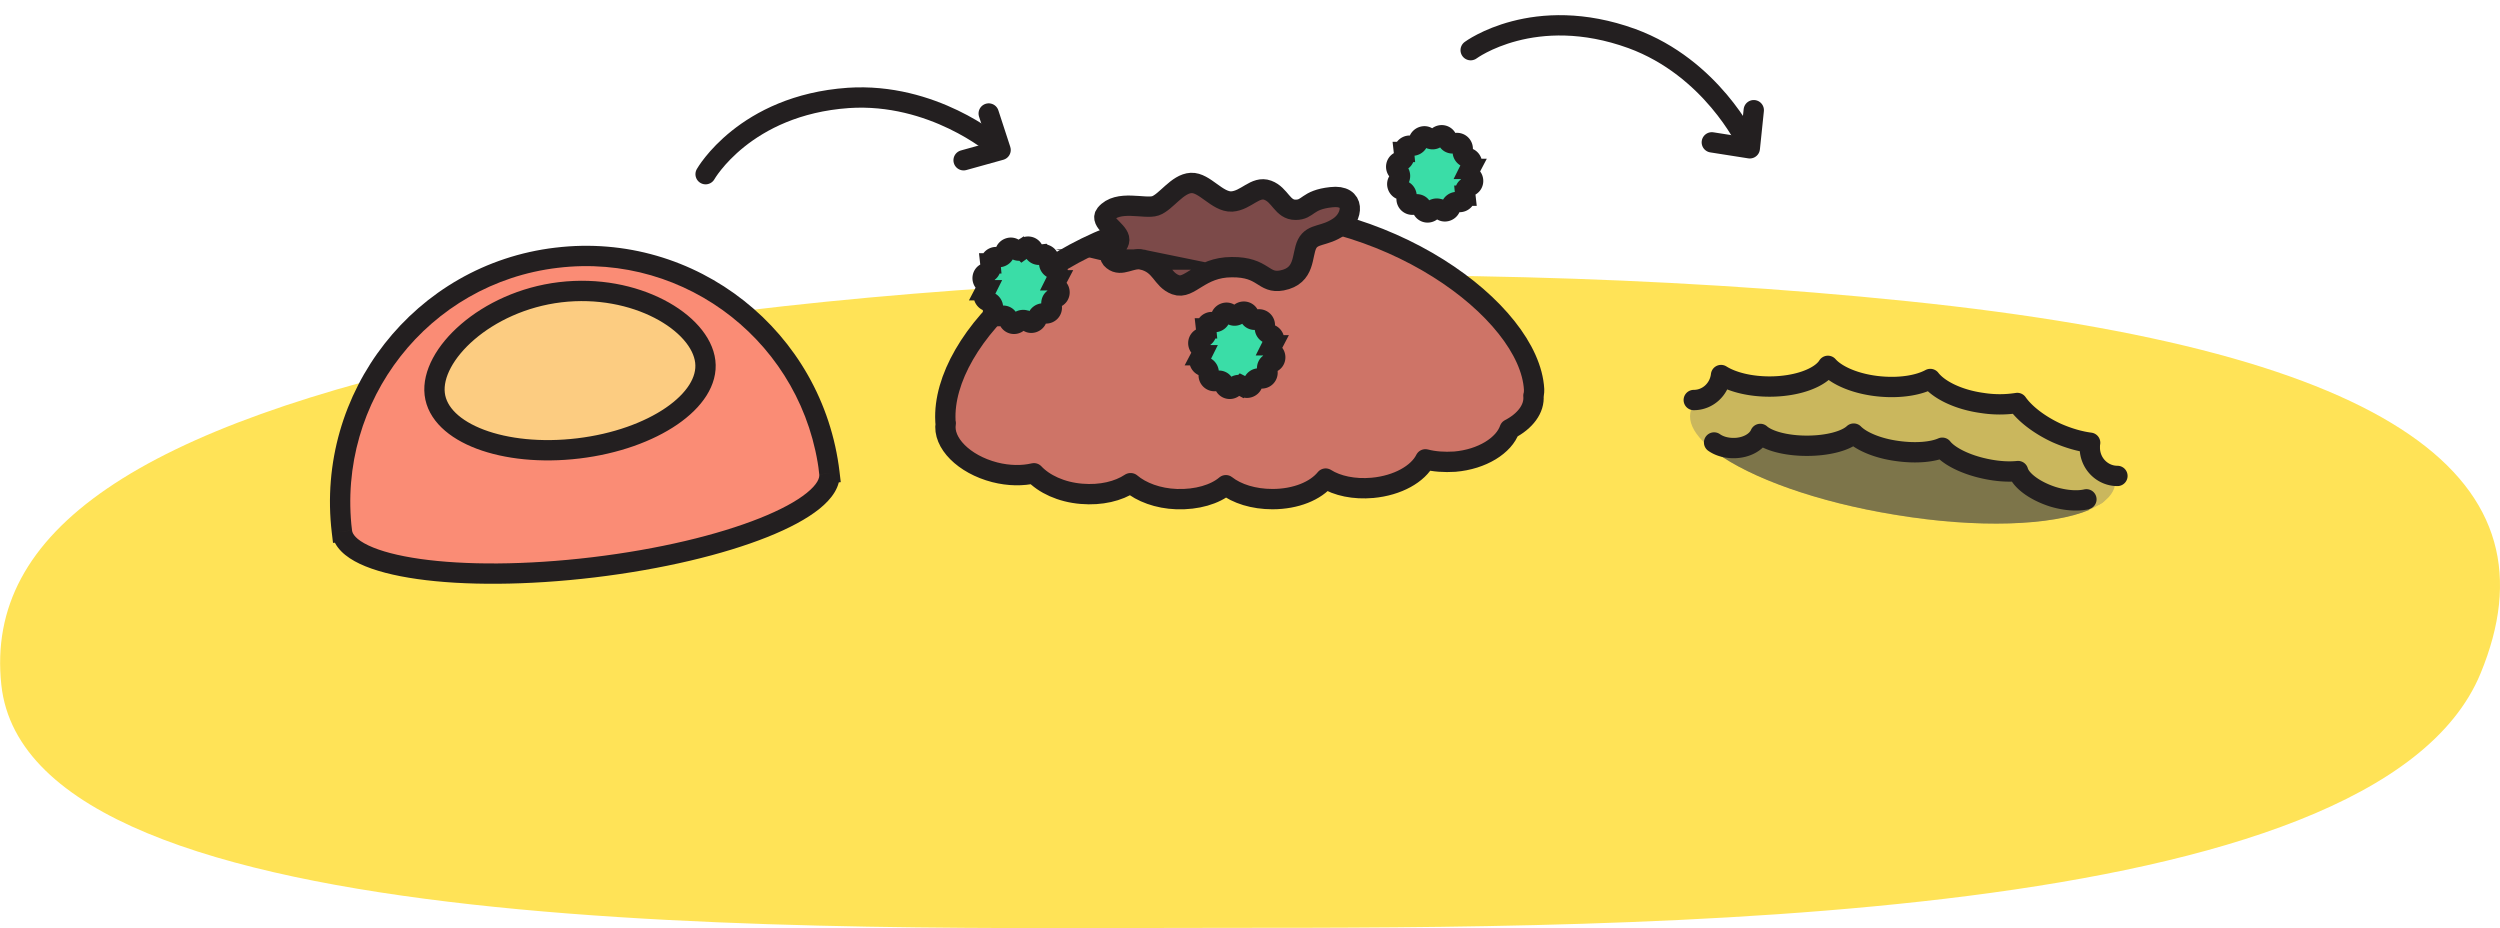<svg width="369" height="137" fill="none" xmlns="http://www.w3.org/2000/svg"><g clip-path="url(#clip0_184_8833)"><path d="M.195 101.078C-2.243 78.32 20.43 62.953 71.625 52.039c51.196-10.914 136.766-15.123 209.903-7.586 73.137 7.537 96.297 26.673 84.595 54.96-15.456 37.441-124.333 37.538-184.841 37.538-60.509 0-176.943 2.741-181.087-35.873z" fill="#FFE357"/><path d="M226.383 58.205c.049-.245.049-.49.049-.734-.634-11.55-21.892-27.456-45.881-26.183-23.989 1.272-41.64 18.646-41.006 30.832 0 .147 0 .245.049.343-.488 2.887 2.682 6.069 7.216 7.243 2.097.539 4.145.539 5.802.147 1.463 1.566 3.998 2.79 7.021 3.034 2.877.245 5.461-.391 7.217-1.566h.048c1.561 1.322 3.999 2.252 6.778 2.35 2.974.097 5.656-.686 7.265-2.056 1.609 1.272 4.095 2.055 6.875 2.055 3.461 0 6.387-1.223 7.85-3.034 1.706 1.077 4.193 1.615 6.923 1.37 3.706-.342 6.729-2.055 7.801-4.209 1.317.343 2.78.441 4.34.343 4.047-.343 7.265-2.398 8.094-4.796 2.291-1.175 3.705-3.034 3.51-4.943.049-.05.049-.147.049-.196z" fill="#CE7467" stroke="#231F20" stroke-width="3" stroke-linejoin="round"/><path fill-rule="evenodd" clip-rule="evenodd" d="M82.157 38.042C62.264 40.39 48.075 58.499 50.464 78.467l.008-.001v.01c.63 5.287 17.244 7.642 37.11 5.26 19.86-2.38 35.451-8.595 34.831-13.88l.018-.003c-2.34-19.968-20.381-34.21-40.274-31.811z" fill="#FA8C75"/><path d="M50.464 78.467l-1.489.178.178 1.49 1.49-.179-.179-1.49zm31.693-40.425l.176 1.49.004-.001-.18-1.49zM50.472 78.466l1.49-.171-.173-1.498-1.496.18.178 1.489zm0 .01l-1.489.177 1.49-.177zm37.11 5.26l-.179-1.489.179 1.49zm34.831-13.88l-.178-1.49-1.486.178.174 1.486 1.49-.174zm.018-.003l.178 1.49 1.486-.178-.174-1.486-1.49.174zM51.954 78.29C49.662 59.138 63.27 41.783 82.333 39.53l-.352-2.979C61.258 39 46.488 57.86 48.975 78.645l2.979-.356zm-1.66-1.312h-.008l.357 2.98.007-.002-.357-2.978zm-1.313 1.66l.002.016 2.98-.354-.001-.004-2.98.343zm.002.016c.254 2.129 2.048 3.585 4.117 4.566 2.151 1.019 5.075 1.762 8.503 2.248 6.878.975 16.134.96 26.157-.241l-.357-2.979c-9.842 1.18-18.826 1.179-25.379.25-3.288-.466-5.877-1.154-7.639-1.989-1.843-.873-2.361-1.694-2.423-2.209l-2.979.354zm38.777 6.573c10.021-1.202 19.018-3.375 25.473-5.947 3.217-1.282 5.884-2.695 7.735-4.193 1.782-1.442 3.184-3.279 2.935-5.405l-2.98.35c.061.515-.253 1.438-1.842 2.722-1.518 1.229-3.873 2.51-6.959 3.739-6.151 2.451-14.88 4.575-24.719 5.755l.357 2.979zm34.493-16.862l-.018.002.357 2.979.017-.002-.356-2.979zM82.337 39.531c19.065-2.298 36.36 11.35 38.604 30.497l2.98-.35c-2.437-20.788-21.222-35.623-41.944-33.125l.36 2.978z" fill="#231F20"/><path d="M312.181 71.574c.899-5.33-12.407-12.034-29.718-14.974-17.312-2.94-32.073-1.001-32.972 4.329-.898 5.33 12.407 12.034 29.719 14.974 17.311 2.94 32.073 1.001 32.971-4.33z" fill="#CAB75D"/><path d="M308.443 75.237c-5.12-3.769-14.92-7.342-26.427-9.201-12.336-2.056-23.258-1.615-28.767.734 5.119 3.768 14.92 7.34 26.427 9.2 12.287 2.056 23.257 1.616 28.767-.733z" fill="#7D754A"/><path d="M104.098 53.36c.683 5.726-7.704 11.5-18.723 12.822-11.02 1.322-20.527-2.251-21.21-8.026-.682-5.775 7.51-13.703 18.528-15.025 11.069-1.321 20.723 4.454 21.405 10.229z" fill="#FCCC81" stroke="#231F20" stroke-width="3"/><path d="M168.593 38.308c2.877.685 2.828 2.936 4.925 3.72 2.096.782 3.559-2.595 8.289-2.595 4.778-.049 4.583 2.496 7.411 1.958 3.51-.685 2.876-3.72 3.705-5.383.829-1.616 2.536-1.028 4.73-2.545 2.096-1.42 2.486-4.797-1.17-4.356-3.657.391-3.316 1.86-5.266 1.86-1.951 0-2.243-2.203-4.096-2.888-1.853-.685-3.169 1.517-5.314 1.664-2.146.098-3.999-2.838-5.998-2.74-2.048.097-3.705 2.838-5.266 3.376-1.56.539-5.558-.979-7.362 1.224-.878 1.076 1.706 2.349 1.999 3.572.293 1.224-2.243 2.203-.926 3.23 1.267 1.028 2.681-.44 4.339-.097z" fill="#7C4A49" stroke="#231F20" stroke-width="3" stroke-miterlimit="10"/><path d="M211.951 20.375l.341-.245c.39-.294.975-.196 1.219.245l.195.391c.146.294.488.44.829.392l.439-.05a.848.848 0 01.926.833v.44c0 .343.195.636.488.783l.39.196c.439.196.634.783.39 1.174l-.195.392a.912.912 0 00.049.93l.243.342c.293.392.195.98-.243 1.224l-.39.196c-.293.147-.439.49-.391.832l.049.44a.848.848 0 01-.829.93h-.438a.87.87 0 00-.781.49l-.195.391c-.195.44-.78.636-1.17.392l-.39-.196a.902.902 0 00-.926.049l-.342.244c-.39.294-.975.196-1.219-.244l-.195-.392c-.146-.293-.487-.44-.828-.391l-.439.049a.848.848 0 01-.927-.832v-.44a.872.872 0 00-.487-.784l-.39-.196c-.439-.195-.634-.783-.39-1.174l.195-.392a.912.912 0 00-.049-.93l-.244-.342c-.292-.392-.195-.98.244-1.224l.39-.196c.292-.146.439-.489.39-.832l-.049-.44a.849.849 0 01.829-.93h.439a.868.868 0 00.78-.49l.195-.39c.195-.441.78-.637 1.17-.392l.39.195a.803.803 0 00.927-.048zM182.745 46.41l.341-.244c.39-.294.975-.196 1.219.245l.195.391c.146.294.488.44.829.392l.439-.05a.848.848 0 01.926.833v.44c0 .343.195.636.488.783l.39.196c.439.196.634.783.39 1.175l-.195.391a.913.913 0 00.049.93l.243.343c.293.391.195.978-.243 1.223l-.391.196c-.292.147-.438.49-.39.832l.049.44a.848.848 0 01-.829.93h-.439a.87.87 0 00-.78.49l-.195.391c-.195.44-.78.636-1.17.392l-.39-.196a.902.902 0 00-.926.049l-.342.245c-.39.293-.975.195-1.219-.245l-.195-.392c-.146-.293-.487-.44-.829-.391l-.438.049a.848.848 0 01-.927-.832v-.44a.873.873 0 00-.487-.784l-.39-.196c-.439-.195-.634-.783-.39-1.174l.195-.392a.912.912 0 00-.049-.93l-.244-.342c-.293-.392-.195-.979.244-1.224l.39-.195c.292-.147.439-.49.39-.832l-.049-.44a.848.848 0 01.829-.93h.439a.868.868 0 00.78-.49l.195-.392c.195-.44.78-.636 1.17-.391l.39.195c.293.196.634.147.927-.048zm-31.839-9.592l.341-.245c.39-.294.975-.196 1.219.245l.195.391c.146.294.488.44.829.392l.439-.05a.848.848 0 01.926.833v.44c0 .343.195.637.488.784l.39.195c.439.196.634.783.39 1.175l-.195.391a.912.912 0 00.049.93l.243.343c.293.391.195.979-.243 1.223l-.39.196c-.293.147-.439.49-.39.832l.048.44a.848.848 0 01-.829.93h-.438a.87.87 0 00-.781.49l-.195.391c-.195.44-.78.637-1.17.392l-.39-.196a.902.902 0 00-.926.049l-.342.245c-.39.293-.975.196-1.218-.245l-.196-.392c-.146-.293-.487-.44-.828-.391l-.439.049a.848.848 0 01-.927-.832v-.44a.873.873 0 00-.487-.784l-.39-.195c-.439-.196-.634-.783-.39-1.175l.195-.391a.912.912 0 00-.049-.93l-.244-.343c-.292-.391-.195-.979.244-1.223l.39-.196c.293-.147.439-.49.39-.832l-.049-.44a.85.85 0 01.829-.93h.439a.868.868 0 00.78-.49l.195-.392c.195-.44.78-.636 1.17-.391l.39.196c.293.196.634.147.927-.05z" fill="#3ADDA7" stroke="#231F20" stroke-width="3" stroke-miterlimit="10"/><path d="M255.589 67.112c2.316 0 4.193-1.314 4.193-2.936 0-1.622-1.877-2.937-4.193-2.937s-4.193 1.315-4.193 2.937c0 1.621 1.877 2.936 4.193 2.936z" fill="#CAB75D"/><path d="M266.657 66.28c4.255 0 7.704-1.315 7.704-2.936 0-1.622-3.449-2.937-7.704-2.937s-7.704 1.315-7.704 2.937c0 1.621 3.449 2.936 7.704 2.936z" fill="#CAB75D"/><path d="M288.462 65.78c.227-1.605-3.005-3.392-7.217-3.991-4.213-.599-7.811.218-8.038 1.823-.226 1.606 3.005 3.393 7.218 3.992 4.212.598 7.811-.218 8.037-1.824z" fill="#CAB75D"/><path d="M301.923 68.915c.328-1.589-2.783-3.579-6.95-4.446-4.166-.867-7.809-.282-8.137 1.306-.328 1.588 2.784 3.578 6.95 4.445 4.166.867 7.809.282 8.137-1.305z" fill="#CAB75D"/><path d="M310.95 73.388c.468-1.553-1.89-3.642-5.267-4.667-3.376-1.025-6.493-.598-6.961.955-.467 1.552 1.891 3.641 5.267 4.666 3.377 1.026 6.493.598 6.961-.954z" fill="#CAB75D"/><path d="M314.294 63.198c-.683-1.958-3.218-4.258-6.68-5.775-1.999-.881-3.95-1.37-5.607-1.517-1.268-1.616-4.242-3.035-7.899-3.573-3.023-.44-5.851-.147-7.655.685-1.268-1.615-4.437-2.937-8.24-3.23-4.34-.343-8.045.734-9.167 2.545-1.414-1.517-4.681-2.545-8.435-2.545-4.193 0-7.704 1.272-8.825 3.034a4.193 4.193 0 00-2.731-1.028c-2.34 0-4.193 1.91-4.193 4.21a4.201 4.201 0 004.193 4.208c2.146 0 3.901-1.615 4.145-3.72 1.658 1.029 4.339 1.714 7.362 1.714 4.242 0 7.753-1.322 8.874-3.084 1.366 1.518 4.437 2.79 8.094 3.084 2.974.244 5.705-.196 7.46-1.126 1.268 1.615 4.242 3.083 7.899 3.573 1.95.293 3.754.245 5.314 0 1.122 1.566 3.267 3.23 5.949 4.453 1.804.783 3.559 1.273 5.12 1.469-.049.244-.049.489-.049.734a4.2 4.2 0 004.193 4.209c2.292 0 4.193-1.91 4.193-4.21.049-2.006-1.365-3.719-3.315-4.11z" fill="#FFE357"/><path d="M104.147 25.709s5.753-10.18 21.063-11.256c12.482-.832 21.649 6.998 21.649 6.998" stroke="#231F20" stroke-width="3" stroke-miterlimit="10" stroke-linecap="round" stroke-linejoin="round"/><path d="M145.933 16.753l1.755 5.383-5.461 1.518M217.07 7.405s9.362-6.95 23.794-1.713c11.751 4.307 16.919 15.22 16.919 15.22" stroke="#231F20" stroke-width="3" stroke-miterlimit="10" stroke-linecap="round" stroke-linejoin="round"/><path d="M258.856 16.263l-.585 5.628-5.607-.881" stroke="#231F20" stroke-width="3" stroke-miterlimit="10" stroke-linecap="round" stroke-linejoin="round"/><g clip-path="url(#clip1_184_8833)" stroke="#231F20" stroke-width="3" stroke-miterlimit="10" stroke-linecap="round" stroke-linejoin="round"><path d="M253 65.31c.758.533 1.753.824 2.89.824 1.847 0 3.411-.873 3.932-2.085 1.137 1.018 3.789 1.745 6.869 1.745 3.126 0 5.779-.727 6.916-1.794 1.09 1.115 3.506 2.182 6.443 2.57 2.747.388 5.211.146 6.632-.485.947 1.213 3.363 2.474 6.348 3.104 1.8.388 3.458.485 4.832.34.379 1.358 2.416 2.91 5.116 3.783 1.895.582 3.695.679 4.974.388M250 59.044c2.084 0 3.79-1.6 4.027-3.686 1.61 1.018 4.216 1.697 7.153 1.697 4.121 0 7.532-1.309 8.622-3.055 1.326 1.504 4.311 2.764 7.863 3.055 2.89.243 5.543-.194 7.248-1.115 1.232 1.6 4.122 3.055 7.675 3.54a16.69 16.69 0 005.163 0c1.09 1.552 3.174 3.201 5.78 4.414 1.752.776 3.458 1.26 4.974 1.455-.048.242-.048.485-.048.727 0 2.328 1.848 4.171 4.074 4.171"/></g></g><defs><clipPath id="clip0_184_8833"><path fill="#fff" d="M0 0h369v137H0z"/></clipPath><clipPath id="clip1_184_8833"><path fill="#fff" transform="translate(248 52)" d="M0 0h66v26H0z"/></clipPath></defs></svg>
